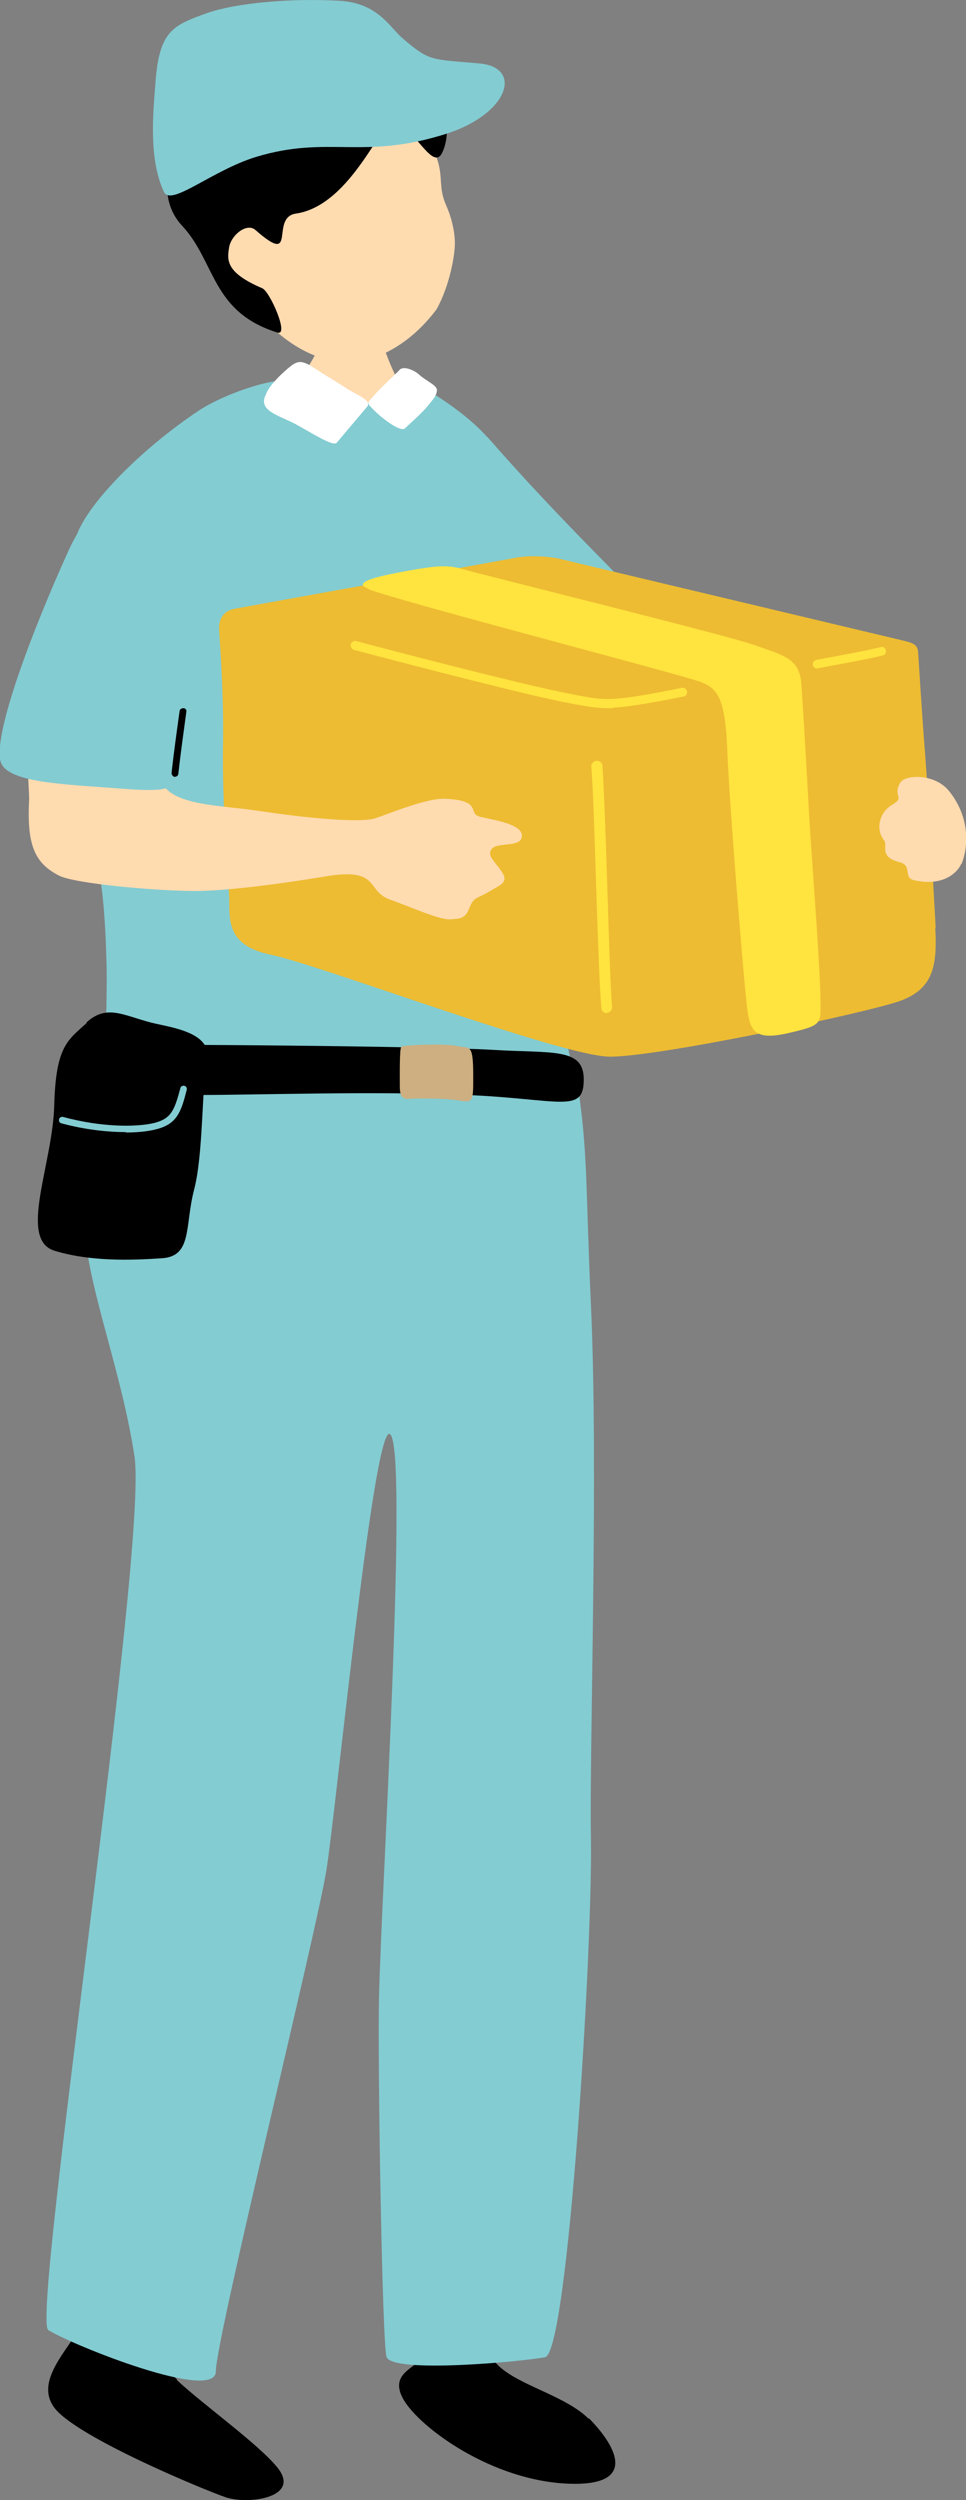 <?xml version="1.0" encoding="UTF-8"?>
<svg id="_レイヤー_2" data-name="レイヤー 2" xmlns="http://www.w3.org/2000/svg" width="24.21" height="62.63" viewBox="0 0 24.21 62.63">
  <rect x="0" y="0" width="24.21" height="62.63" fill="#808080" stroke="none"/>
  <defs>
    <style>
      .cls-1, .cls-2, .cls-3, .cls-4, .cls-5, .cls-6, .cls-7 {
        stroke-width: 0px;
      }

      .cls-2 {
        fill: #cdaf81;
      }

      .cls-3 {
        fill: #83ccd2;
      }

      .cls-4 {
        fill: #fff;
      }

      .cls-5 {
        fill: #ffe33f;
      }

      .cls-6 {
        fill: #ffdbb0;
      }

      .cls-7 {
        fill: #edbc32;
      }
    </style>
  </defs>
  <g id="layout">
    <g>
      <g>
        <path class="cls-1" d="M4.44,59.61c-.19-.18-.34-.34-.39-.46-.26-.54.25-1.96.31-2.57.06-.61-2.01-1.09-2.01-1.09-.13.41-.04,2.04-.27,2.65-.03.09-.08.18-.14.27-.35.58-1.07,1.31-.55,1.94.61.73,3.69,2.01,4.27,2.21.58.19,1.9,0,1.29-.75-.48-.59-1.83-1.55-2.52-2.19Z"/>
        <path class="cls-1" d="M14.75,60.59c-.53-.53-1.57-.79-2.13-1.22-.2-.15-.34-.33-.36-.55-.11-.83.55-2.75.51-3.1-.04-.34-2.13-.48-2.13-.48-.24.47,0,3.4-.04,3.73,0,0,0,.01,0,.02-.08.32-.84.41-.52,1.06.33.67,2.09,2.02,4.02,2.16,1.93.13,1.37-.91.66-1.63Z"/>
      </g>
      <path class="cls-6" d="M9.37,7.72c-.08,0-1.12.12-1.22.12-.03.17-.14.79-.23,1-.09.21-.64,1.11-1.23,1.43-.4,4.06,5.02,4.79,4.16.41-.69-.52-1.15-1.69-1.26-2.09-.08-.29-.23-.76-.23-.87Z"/>
      <path class="cls-3" d="M12.21,10.95c-.62-.71-1.88-1.45-2.02-1.4-.14.04-.22.48-.84.54-.73.07-1.88-.28-2.04-.5s-1.62.22-2.35.71c-1.46.98-2.72,2.29-3.02,3.06-.67,1.67-.17,6.34.35,7.72.28.76.35,1.94.38,3.07.03,1.11-.11,3.85-.06,4.22.15,1.15,2.25.43,2.98.43,1.46,0,4.37-.06,6.48-.24,1.53-.13,2.33.02,2.4-.92.04-.51-.91-4.09-.98-5.27s.13-3.42,1.14-3.12c1.93.57,7.12,2.01,7.35.96.26-1.21,1.2-2.34-.85-2.9-1.3-.35-3.23-.42-4.95-2.18-.94-.97-2.39-2.38-3.97-4.19Z"/>
      <g>
        <path class="cls-7" d="M23.45,23.24c-.12-2.21-.21-3.69-.3-4.81-.04-.53-.12-1.78-.14-2.09-.01-.18-.12-.23-.32-.28l-8.66-2.06c-.3-.07-.79-.09-1.09-.03l-7.06,1.28c-.22.04-.38.19-.39.46,0,.18.12,1.51.1,2.89-.02,1.06.05,2.47.15,3.8.04.54-.16,1.27,1.06,1.52,1.22.25,7.27,2.54,8.48,2.55,1.21.01,6.46-1.1,7.29-1.4.83-.31.92-.89.87-1.83Z"/>
        <path class="cls-5" d="M15.36,17.74c-.34.01-.56-.03-.91-.09l-.15-.03c-.9-.16-3.53-.84-5.43-1.34-.06-.02-.09-.08-.08-.14.02-.06.08-.1.14-.08,1.89.5,4.52,1.17,5.41,1.33l.15.03c.69.13.87.16,2.6-.19.06-.01.12.03.13.09.01.06-.03.12-.09.13-.92.18-1.41.26-1.78.28Z"/>
        <path class="cls-5" d="M9.23,14.76c.98.36,7.93,2.16,8.35,2.33.42.17.6.43.65,1.76.05,1.31.39,5.45.47,6.18.08.73.1,1.08,1.1.84.85-.2.77-.22.76-.95-.02-.9-.21-3.34-.28-4.48-.06-1.1-.17-3.02-.2-3.35-.06-.61-.47-.68-1.17-.93-.7-.25-6.78-1.75-7.3-1.9-.36-.1-.57-.11-1.4.04-.53.1-1.48.27-.97.45Z"/>
        <path class="cls-5" d="M15.21,25.37s0,0,0,0c.08,0,.14-.08.13-.15-.04-.45-.08-1.76-.12-3.03-.04-1.32-.09-2.57-.12-3,0-.08-.07-.14-.15-.13-.08,0-.14.08-.13.15.04.43.08,1.73.12,2.99.04,1.27.09,2.59.13,3.05,0,.08.07.13.15.13Z"/>
        <path class="cls-5" d="M20.48,16.75c-.05,0-.1-.04-.11-.09-.01-.06.03-.12.09-.13.55-.1,1.3-.24,1.61-.32.06-.02.12.02.13.08.02.06-.02.12-.08.13-.31.08-1.07.22-1.62.32,0,0,0,0-.01,0Z"/>
      </g>
      <path class="cls-6" d="M24.09,21.64c-.08.2-.44.58-1.18.41-.28-.06-.04-.37-.36-.45-.55-.14-.28-.42-.4-.56-.2-.25-.13-.68.21-.88.34-.2,0-.2.2-.55.12-.21.86-.24,1.22.2.49.6.52,1.32.32,1.83Z"/>
      <path class="cls-6" d="M4.08,19.65c.33.53,1.44.52,2.38.66,1.4.21,2.6.3,2.94.19.34-.11,1.28-.51,1.75-.49.97.04.55.37.88.45.33.08,1.06.18,1.05.48,0,.3-.61.15-.75.32s.05.29.24.57c.19.28-.02.33-.32.51-.3.18-.37.12-.48.39-.11.28-.21.28-.48.3-.27.02-.94-.29-1.53-.5-.59-.22-.23-.8-1.58-.58-.23.04-2.2.37-3.3.37-.93,0-3.02-.18-3.41-.39-.59-.31-.8-.74-.74-1.89.02-.45-.44-3.34,1.74-3.12,2.22.22,1.19,2.07,1.61,2.74Z"/>
      <path class="cls-3" d="M5.21,13.67c.04.73-.81,3.82-.86,5.35-.02.69.24.86-1.39.73-1.4-.11-2.82-.14-2.95-.69-.17-.72.82-3.31,1.7-5.25,1.22-2.68,3.41-1.77,3.49-.13Z"/>
      <path class="cls-1" d="M4.3,19.37s0,0,0-.01c.05-.46.13-1.04.2-1.54,0-.05.05-.08.1-.08.05,0,.08.05.07.09-.07.52-.15,1.09-.2,1.55,0,.05-.05.08-.09.08-.04,0-.07-.04-.08-.08Z"/>
      <g>
        <path class="cls-6" d="M6.74,8.13c.84.84,1.81,1.09,2.49.88.68-.21,1.25-.65,1.71-1.26.33-.59.47-1.38.46-1.7-.01-.29-.09-.62-.22-.91-.3-.69.15-.82-.75-2.12-.27-.4-.68-1.3-2.57-.85-1.65.4-4.53,3.55-1.13,5.96Z"/>
        <path class="cls-1" d="M9.89,3.05c.53.2.96,1.24,1.19.78.44-.9-.37-2.75-1.41-2.72-1.07.03-.33-.6-2.51-.24-1.58.26-3.89,3.41-2.6,4.78.85.91.73,2.16,2.39,2.68.31.1-.19-1.04-.38-1.11-.91-.39-.88-.7-.83-1.01.04-.31.44-.64.66-.45,1.08.95.35-.32,1.02-.41,1.41-.21,2.18-2.45,2.46-2.3Z"/>
      </g>
      <path class="cls-4" d="M6.67,9.87c.08-.25.57-.68.69-.75.12-.07.23-.09.5.09s.6.37.81.51c.24.16.67.31.53.47-.22.26-.61.72-.76.9-.09.11-.65-.26-1.06-.48-.43-.22-.93-.33-.71-.74Z"/>
      <path class="cls-4" d="M10.5,9.38c-.11-.1-.39-.23-.49-.11-.11.12-.51.48-.63.63-.12.14-.2.18-.1.28.25.28.76.66.87.55.19-.18.43-.39.56-.55.13-.16.24-.27.24-.41,0-.12-.26-.22-.44-.38Z"/>
      <path class="cls-3" d="M11.19,3.35c-2.11.67-2.95.03-4.77.58-1.11.34-2.13,1.25-2.31.88-.39-.83-.27-1.99-.22-2.66.09-1.4.44-1.51,1.32-1.83C5.95.07,7.3-.05,8.52.02c.96.06,1.25.67,1.57.94.69.59.71.52,1.93.63,1.09.1.73,1.26-.83,1.76Z"/>
      <path class="cls-3" d="M2.61,26.47c-.22.97-.63,2.54-.49,4.34.12,1.56.92,3.52,1.25,5.67.35,2.29-2.6,21.62-2.16,21.89.63.39,4.21,1.82,4.2,1.03,0-.81,2.53-11.04,2.77-12.55.24-1.49,1.17-11.02,1.58-10.93.5.11-.21,11.64-.26,14.08-.04,1.62.08,8.82.19,9.05.18.41,3.39.11,3.97,0,.58-.11,1.2-10.33,1.15-13.06-.04-2.1.19-9.21,0-13.31-.14-3.04-.07-3.78-.34-5.56-.09-.57-1.17-.91-3.28-.84-2.12.07-5.3.18-6.53.18-.97,0-1.97-.39-2.06,0Z"/>
      <path class="cls-1" d="M2.61,26.19c.69-.05,8.25.02,9.75.11,1.5.09,2.27-.06,2.27.74,0,.87-.57.49-2.93.39-2.36-.1-5.24,0-6.7,0s-2.64.08-2.64-.28c0-.25-.1-.92.25-.94Z"/>
      <g>
        <path class="cls-1" d="M2.18,25.62c-.47.43-.78.57-.82,2.05-.03,1.48-.91,3.37,0,3.66.91.28,1.95.24,2.7.19.76-.05.57-.8.8-1.7.24-.9.19-2.56.33-3.26s-.9-.82-1.39-.94c-.73-.19-1.13-.47-1.64,0Z"/>
        <path class="cls-3" d="M3.16,28.36c-.46,0-1.03-.06-1.62-.22-.05-.01-.07-.06-.06-.1.01-.05.06-.07.1-.06.96.26,1.84.26,2.29.15.42-.11.5-.31.65-.87.01-.05.06-.07.1-.06.05.01.07.06.06.1-.14.55-.24.86-.77.99-.19.05-.45.08-.76.08Z"/>
      </g>
      <path class="cls-2" d="M10.06,26.22c.1-.05,1.15-.08,1.38-.02.32.08.42-.11.42.74,0,.64.01.69-.35.63-.33-.06-.87-.05-1.09-.05s-.4.09-.4-.3c0-.27-.01-.97.04-1Z"/>
    </g>
  </g>
</svg>